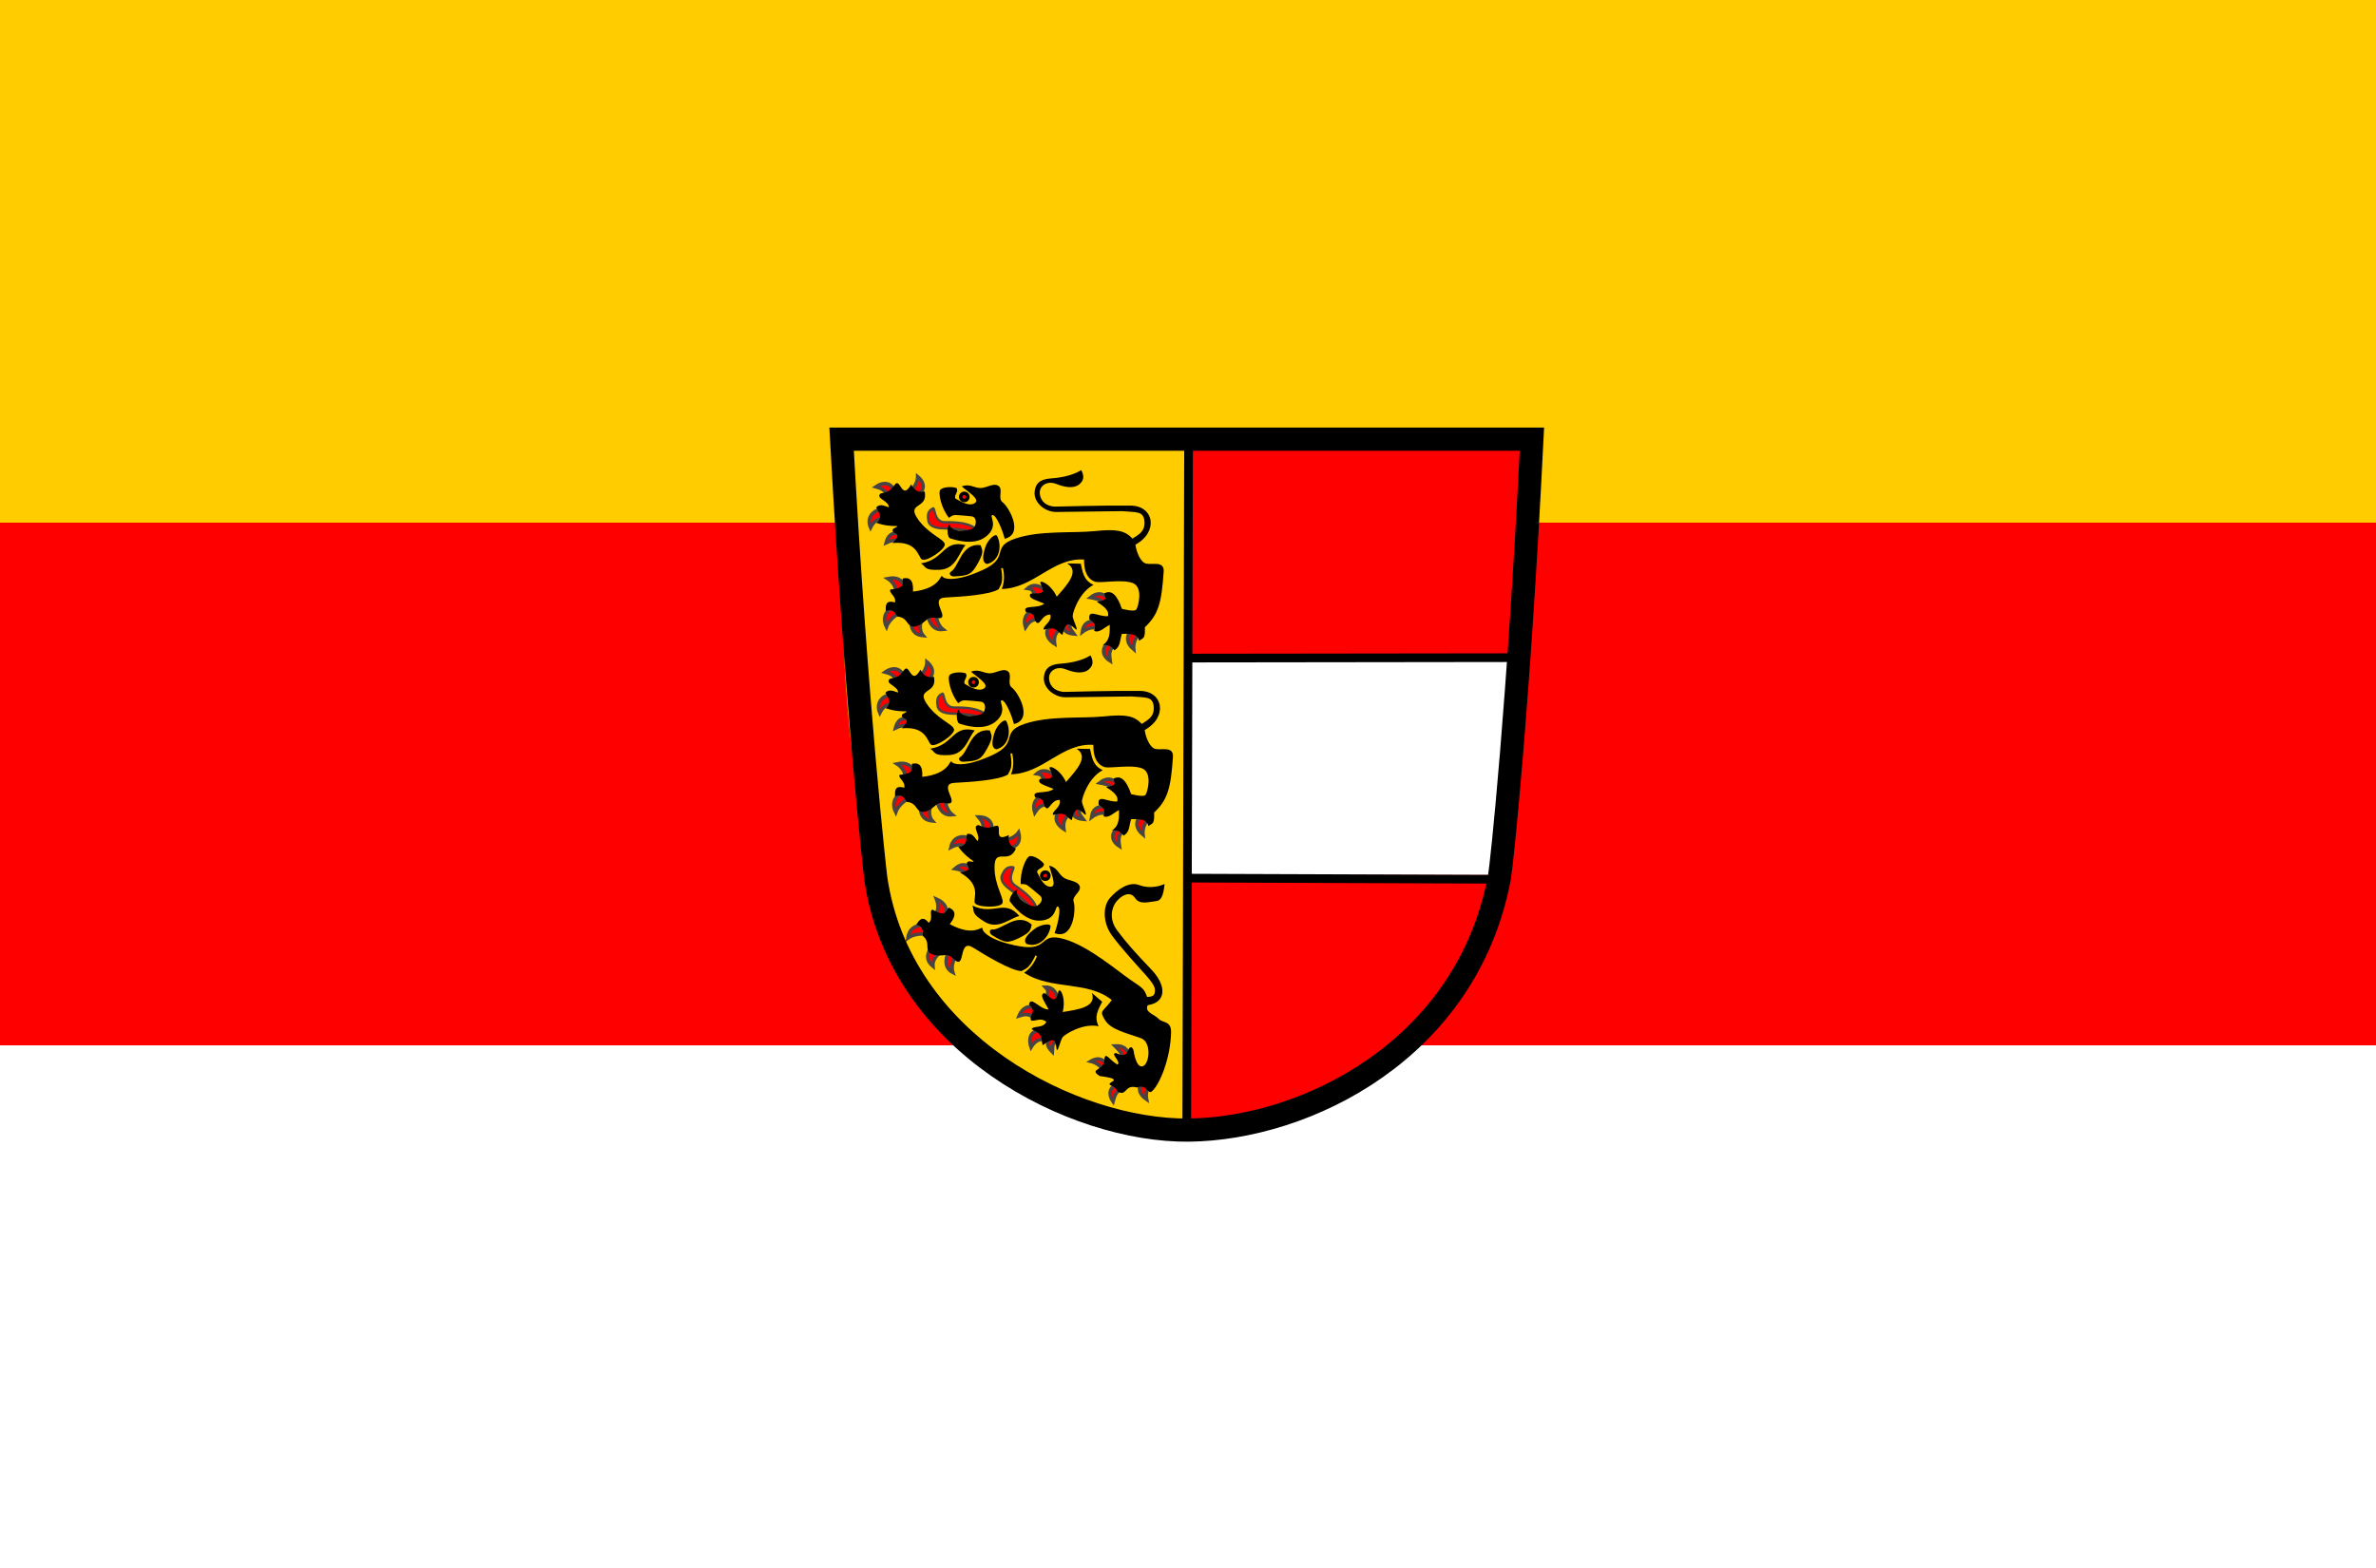 <?xml version="1.0" encoding="UTF-8" standalone="no"?>
<svg
   xmlns:dc="http://purl.org/dc/elements/1.1/"
   xmlns:cc="http://web.resource.org/cc/"
   xmlns:rdf="http://www.w3.org/1999/02/22-rdf-syntax-ns#"
   xmlns:svg="http://www.w3.org/2000/svg"
   xmlns="http://www.w3.org/2000/svg"
   xmlns:xlink="http://www.w3.org/1999/xlink"
   xmlns:sodipodi="http://inkscape.sourceforge.net/DTD/sodipodi-0.dtd"
   xmlns:inkscape="http://www.inkscape.org/namespaces/inkscape"
   version="1.1"
   width="1000"
   height="660"
   id="Flag_of_Kaernten"
   sodipodi:version="0.32"
   inkscape:version="0.43"
   sodipodi:docname="kaernten_dienstflagge.svg"
   sodipodi:docbase="D:\grafik\wappen\flaggen">
  <rect width="100%" height="100%" fill="#333333" stroke="none"/>
  <defs
     id="defs10" />
  <sodipodi:namedview
     inkscape:window-height="977"
     inkscape:window-width="1280"
     inkscape:pageshadow="2"
     inkscape:pageopacity="0.0"
     borderopacity="1.0"
     bordercolor="#666666"
     pagecolor="#ffffff"
     id="base"
     showgrid="false"
     inkscape:zoom="0.56666667"
     inkscape:cx="622.53432"
     inkscape:cy="403.81972"
     inkscape:window-x="-4"
     inkscape:window-y="-4"
     inkscape:current-layer="Flag_of_Kaernten" />
  <rect
     width="1000"
     height="220"
     fill="rgb(255,204,0)"
     id="rect3" />
  <rect
     width="1000"
     height="220"
     y="220"
     fill="rgb(255,0,0)"
     id="rect5" />
  <rect
     width="1000"
     height="220"
     y="440"
     fill="rgb(255,255,255)"
     id="rect7" />
  <g
     style="display:inline"
     id="layer1"
     inkscape:label="Layer 1"
     transform="matrix(0.452,0,0,0.452,343.957,171.039)">
    <a
       id="a3977" />
    <g
       transform="matrix(2.157,0,0,2.157,-419.507,-975.359)"
       id="g3130">
      <g
         id="g2327">
        <path
           sodipodi:nodetypes="ccccc"
           id="path6615"
           d="M 354.787,466.86 L 354.5,764.36 C 277.943,762.597 249.331,720.046 228.5,684.147 C 213.908,638.515 202.009,595.95 205.5,466.36 L 354.787,466.86 z "
           style="fill:#ffcc00;fill-opacity:1;fill-rule:evenodd;stroke:none;stroke-width:1px;stroke-linecap:butt;stroke-linejoin:miter;stroke-opacity:1" />
        <g
           id="g8584">
          <g
             id="g8451">
            <path
               sodipodi:nodetypes="cccc"
               id="path4028"
               d="M 302.047,545.055 C 300.504,547.247 300.135,549.991 305.411,550.481 C 304.205,548.743 302.88,547.998 303.995,545.482 C 302.446,544.783 304.323,544.069 302.047,545.055 z "
               style="fill:#ff0000;fill-opacity:1;fill-rule:evenodd;stroke:#484444;stroke-width:1.5;stroke-linecap:butt;stroke-linejoin:miter;stroke-miterlimit:4;stroke-dasharray:none;stroke-opacity:1;display:inline" />
            <path
               sodipodi:nodetypes="cccc"
               id="path4030"
               d="M 295.451,546.942 C 293.084,548.201 292.495,551.937 296.981,554.757 C 296.69,552.662 296.811,550.421 298.942,548.679 C 297.875,547.355 297.927,547.091 295.451,546.942 z "
               style="fill:#ff0000;fill-opacity:1;fill-rule:evenodd;stroke:#484444;stroke-width:1.5;stroke-linecap:butt;stroke-linejoin:miter;stroke-miterlimit:4;stroke-dasharray:none;stroke-opacity:1;display:inline" />
            <path
               sodipodi:nodetypes="cccc"
               id="path4032"
               d="M 288.712,540.847 C 286.099,540.25 282.833,542.564 284.38,547.633 C 285.531,545.858 286.839,544.117 289.59,544.195 C 289.65,542.496 290.487,542.58 288.712,540.847 z "
               style="fill:#ff0000;fill-opacity:1;fill-rule:evenodd;stroke:#484444;stroke-width:1.5;stroke-linecap:butt;stroke-linejoin:miter;stroke-miterlimit:4;stroke-dasharray:none;stroke-opacity:1;display:inline" />
            <path
               sodipodi:nodetypes="cccc"
               id="path4034"
               d="M 294.702,534.589 C 294.174,531.961 289.224,527.308 285.236,530.798 C 287.327,531.119 287.325,531.223 288.383,533.764 C 289.957,533.121 293.849,536.919 294.702,534.589 z "
               style="fill:#ff0000;fill-opacity:1;fill-rule:evenodd;stroke:#484444;stroke-width:1.5;stroke-linecap:butt;stroke-linejoin:miter;stroke-miterlimit:4;stroke-dasharray:none;stroke-opacity:1;display:inline" />
            <path
               sodipodi:nodetypes="ccczzcccccccccc"
               id="path3153"
               d="M 302.375,519.985 L 308.25,520.11 C 309.061,523.616 309.411,527.332 313.75,529.235 C 307.436,532.569 304.774,541.22 304.75,542.735 C 304.728,544.118 307.6,549.587 306,548.36 C 304.322,547.074 301.867,543.34 300.375,550.86 C 298.288,549.962 298.221,546.819 292.25,548.61 C 291.738,546.755 295.914,545.4 295.125,542.11 C 291.127,541.888 290.425,548.132 288.625,544.735 C 288.014,543.311 288.286,541.009 284.625,541.11 C 282.601,537.521 289.552,539.848 292.5,537.36 C 288.692,535.706 285.361,535.111 286.5,533.11 C 288.74,532.473 293.715,534.401 291.125,529.235 C 289.25,526.28 295.125,528.358 297.875,534.36 C 302.444,529.169 307.944,523.335 302.375,519.985 z "
               style="fill:#000000;fill-opacity:1;fill-rule:evenodd;stroke:none;stroke-width:1px;stroke-linecap:butt;stroke-linejoin:miter;stroke-opacity:1" />
          </g>
          <g
             id="g8463">
            <path
               sodipodi:nodetypes="cccc"
               id="path2264"
               d="M 329.398,549.515 C 328.112,551.617 327.79,554.369 331.125,557.132 C 330.9,554.938 331.613,552.021 333.382,550.823 C 332.315,549.5 331.874,549.664 329.398,549.515 z "
               style="fill:#ff0000;fill-opacity:1;fill-rule:evenodd;stroke:#484444;stroke-width:1.5;stroke-linecap:butt;stroke-linejoin:miter;stroke-miterlimit:4;stroke-dasharray:none;stroke-opacity:1" />
            <path
               sodipodi:nodetypes="cccc"
               id="path3139"
               d="M 320.326,554.317 C 317.959,555.576 316.495,559.312 320.981,562.132 C 320.69,560.037 320.186,557.546 322.317,555.804 C 321.25,554.48 322.802,554.466 320.326,554.317 z "
               style="fill:#ff0000;fill-opacity:1;fill-rule:evenodd;stroke:#484444;stroke-width:1.5;stroke-linecap:butt;stroke-linejoin:miter;stroke-miterlimit:4;stroke-dasharray:none;stroke-opacity:1;display:inline" />
            <path
               sodipodi:nodetypes="cccc"
               id="path3141"
               d="M 314.572,544.867 C 312.108,544.885 309.476,545.317 308.893,549.608 C 310.637,548.257 313.24,547.197 315.191,548.065 C 315.751,546.46 315.754,547.048 314.572,544.867 z "
               style="fill:#ff0000;fill-opacity:1;fill-rule:evenodd;stroke:#484444;stroke-width:1.5;stroke-linecap:butt;stroke-linejoin:miter;stroke-miterlimit:4;stroke-dasharray:none;stroke-opacity:1;display:inline" />
            <path
               sodipodi:nodetypes="cccc"
               id="path3143"
               d="M 319.682,534.485 C 317.651,533.088 315.559,532.247 312.374,534.743 C 314.389,535.135 316.943,535.444 318.045,537.273 C 319.423,536.278 319.401,536.949 319.682,534.485 z "
               style="fill:#ff0000;fill-opacity:1;fill-rule:evenodd;stroke:#484444;stroke-width:1.5;stroke-linecap:butt;stroke-linejoin:miter;stroke-miterlimit:4;stroke-dasharray:none;stroke-opacity:1;display:inline" />
            <path
               sodipodi:nodetypes="cccc"
               id="path3145"
               d="M 242.32,543.044 C 242.969,545.422 244.503,549.042 248.8,548.506 C 247.048,547.167 245.663,544.148 246.003,542.04 C 244.308,541.91 244.126,541.343 242.32,543.044 z "
               style="fill:#ff0000;fill-opacity:1;fill-rule:evenodd;stroke:#484444;stroke-width:1.5;stroke-linecap:butt;stroke-linejoin:miter;stroke-miterlimit:4;stroke-dasharray:none;stroke-opacity:1;display:inline" />
            <path
               sodipodi:nodetypes="cccc"
               id="path3147"
               d="M 234.993,545.487 C 235.133,547.947 235.88,550.807 240.195,551.178 C 238.76,549.503 238.658,546.762 239.429,544.771 C 237.798,544.291 237.113,544.199 234.993,545.487 z "
               style="fill:#ff0000;fill-opacity:1;fill-rule:evenodd;stroke:#484444;stroke-width:1.5;stroke-linecap:butt;stroke-linejoin:miter;stroke-miterlimit:4;stroke-dasharray:none;stroke-opacity:1;display:inline" />
            <path
               sodipodi:nodetypes="cccc"
               id="path3149"
               d="M 226.2,539.481 C 224.163,540.867 222.47,543.48 224.372,547.37 C 225.07,545.278 227.867,542.155 229.972,541.791 C 229.544,540.146 228.396,540.636 226.2,539.481 z "
               style="fill:#ff0000;fill-opacity:1;fill-rule:evenodd;stroke:#484444;stroke-width:1.5;stroke-linecap:butt;stroke-linejoin:miter;stroke-miterlimit:4;stroke-dasharray:none;stroke-opacity:1;display:inline" />
            <path
               sodipodi:nodetypes="cccc"
               id="path3151"
               d="M 232.093,529.725 C 231.247,527.41 229.128,525.63 224.891,526.523 C 226.749,527.711 228.468,529.812 228.306,531.942 C 230.006,531.93 230.436,531.571 232.093,529.725 z "
               style="fill:#ff0000;fill-opacity:1;fill-rule:evenodd;stroke:#484444;stroke-width:1.5;stroke-linecap:butt;stroke-linejoin:miter;stroke-miterlimit:4;stroke-dasharray:none;stroke-opacity:1;display:inline" />
            <path
               sodipodi:nodetypes="czczcczzczzzczcsccccccccccccczzzccccczcczcccccczzz"
               id="path1389"
               d="M 279.921,509.293 C 290.615,505.626 304.808,507.021 314.294,506.037 C 323.779,505.052 327.328,505.801 330.588,509.293 C 332.863,507.655 336.074,506.521 335.73,501.853 C 335.386,497.185 332.059,498.02 326.161,497.426 L 297.815,497.779 C 293.019,497.941 287.859,493.812 288.323,489.109 C 288.788,484.407 291.967,483.533 295.823,483.253 C 299.679,482.972 304.723,482.039 308.445,479.709 C 309.602,481.895 309.867,483.878 307.737,485.735 C 305.235,487.917 301.139,487.057 297.815,485.735 C 293.594,484.057 290.616,486.541 290.551,489.271 C 290.486,491.99 292.219,495.17 297.061,495.473 C 297.061,495.473 319.573,494.872 329.889,495.037 C 339.852,495.201 341.916,506.384 331.833,511.903 C 332.296,515.283 334.115,519.527 336.444,520.068 C 339.136,520.694 344.125,518.845 344.054,523.29 C 343.143,537.047 341.782,542.052 335.907,547.549 C 336.128,552.775 335.207,552.022 333.424,553.419 C 333.028,550.182 328.777,550.292 325.984,550.406 C 325.012,553.454 325.506,555.734 322.794,557.519 C 322.794,557.519 320.494,554.233 317.476,555.464 C 321.091,553.196 320.73,549.668 320.75,546.502 C 318.51,547.566 316.27,550.166 314.03,549.135 C 315.131,546.301 313.667,545.176 311.988,544.196 C 311.288,539.361 315.664,543.052 319.958,542.782 C 320.713,540.714 318.647,538.646 315.17,536.579 C 321.181,535.715 318.008,534.144 318.544,532.859 C 321.498,531.309 323.973,533.599 325.984,539.592 C 325.984,539.592 331.39,541.029 332.187,539.945 C 333.071,538.744 335.361,530.149 330.596,528.432 C 325.831,526.714 316.851,528.624 314.47,527.901 C 312.252,527.228 309.566,524.917 309.69,518.332 C 296.144,517.381 288.099,530.694 274.141,531.037 C 275.153,528.552 275.461,525.537 274.641,522.052 L 273.886,522.052 C 274.99,528.694 273.615,529.141 272.841,531.091 C 269.228,533.561 256.328,534.401 249.807,534.714 C 242.58,535.059 251.791,543.466 247.134,543.658 C 245.075,543.404 242.972,543.083 241.829,544.204 C 239.959,545.983 236.936,547.967 234.97,547.04 C 233.004,546.113 233.088,543.351 229.245,542.958 C 228.017,541.573 227.545,539.281 224.112,540.542 C 223.918,537.959 224.093,535.703 228.073,536.83 C 228.587,533.925 225.268,532.837 226.057,531.252 C 232.986,530.701 231.075,528.382 231.383,526.506 C 234.355,525.824 236.133,527.187 235.811,532.152 C 248.271,530.774 247.523,524.144 248.562,525.696 C 249.249,526.722 254.228,528.211 266.048,522.767 C 277.935,517.293 269.114,512.999 279.921,509.293 z "
               style="fill:#000000;fill-opacity:1;fill-rule:evenodd;stroke:none;stroke-width:1px;stroke-linecap:butt;stroke-linejoin:miter;stroke-opacity:1" />
          </g>
          <g
             id="g8439">
            <path
               sodipodi:nodetypes="cccc"
               id="path4045"
               d="M 231.335,508.35 C 229.398,506.497 225.502,505.898 224.229,511.043 C 226.128,510.11 227.946,509.795 229.914,510.036 C 230.837,508.608 231.969,510.748 231.335,508.35 z "
               style="fill:#ff0000;fill-opacity:1;fill-rule:evenodd;stroke:#484444;stroke-width:1.5;stroke-linecap:butt;stroke-linejoin:miter;stroke-miterlimit:4;stroke-dasharray:none;stroke-opacity:1;display:inline" />
            <path
               sodipodi:nodetypes="cccc"
               id="path4047"
               d="M 222.27,496.887 C 219.608,496.576 215.407,499.666 217.492,504.538 C 218.445,502.65 219.819,500.875 222.562,500.656 C 222.438,498.96 224.222,498.419 222.27,496.887 z "
               style="fill:#ff0000;fill-opacity:1;fill-rule:evenodd;stroke:#484444;stroke-width:1.5;stroke-linecap:butt;stroke-linejoin:miter;stroke-miterlimit:4;stroke-dasharray:none;stroke-opacity:1;display:inline" />
            <path
               sodipodi:nodetypes="cccc"
               id="path4049"
               d="M 227.588,488.958 C 227.353,486.288 224.148,483.891 219.8,486.92 C 221.842,487.471 223.9,488.181 224.671,490.823 C 226.307,490.357 226.484,491.18 227.588,488.958 z "
               style="fill:#ff0000;fill-opacity:1;fill-rule:evenodd;stroke:#484444;stroke-width:1.5;stroke-linecap:butt;stroke-linejoin:miter;stroke-miterlimit:4;stroke-dasharray:none;stroke-opacity:1;display:inline" />
            <path
               sodipodi:nodetypes="cccc"
               id="path4051"
               d="M 237.507,490.527 C 240.022,489.6 241.912,485.936 237.849,482.534 C 237.853,484.649 236.336,487.846 233.989,489.283 C 234.867,490.739 235.074,490.044 237.507,490.527 z "
               style="fill:#ff0000;fill-opacity:1;fill-rule:evenodd;stroke:#484444;stroke-width:1.5;stroke-linecap:butt;stroke-linejoin:miter;stroke-miterlimit:4;stroke-dasharray:none;stroke-opacity:1;display:inline" />
            <path
               sodipodi:nodetypes="czcccccczcczz"
               id="path4053"
               d="M 249.533,511.538 C 250.197,513.767 241.305,519.677 239.57,518.221 C 237.938,516.85 237.547,510.206 227.037,511.193 C 232.439,505.621 225.493,507.86 227.299,505.047 C 231.844,502.697 227.224,505.07 220.011,502.471 C 222.979,500.364 221.147,497.94 219.915,495.834 C 221.426,494.207 223.116,494.967 225.382,495.759 C 225.491,492.9 219.422,491.979 221.813,489.824 C 224.419,489.186 225.627,489.266 227.989,485.997 C 230.351,482.727 231.014,493.216 235.011,485.88 C 236.387,488.305 238.004,489.626 240.873,488.93 C 242.406,496.543 233.232,493.668 237.583,500.344 C 241.987,507.099 248.853,509.255 249.533,511.538 z "
               style="fill:#000000;fill-opacity:1;fill-rule:evenodd;stroke:none;stroke-width:1px;stroke-linecap:butt;stroke-linejoin:miter;stroke-opacity:1" />
          </g>
          <path
             style="fill:#000000;fill-opacity:1;fill-rule:evenodd;stroke:none;stroke-width:1px;stroke-linecap:butt;stroke-linejoin:miter;stroke-opacity:1"
             d="M 258.5,512.11 C 248.855,509.578 249.38,518.426 239.25,519.985 C 241.597,521.364 240.26,523.12 247.5,522.735 C 254.564,522.36 255.747,514.948 258.5,512.11 z "
             id="path4060"
             sodipodi:nodetypes="cczc" />
          <path
             style="fill:#000000;fill-opacity:1;fill-rule:evenodd;stroke:none;stroke-width:1px;stroke-linecap:butt;stroke-linejoin:miter;stroke-opacity:1"
             d="M 265,512.11 C 265.574,514.08 266.74,514.613 264,519.61 C 261.3,524.535 260.257,525.305 253.625,525.61 C 252.194,525.74 251.144,524.534 252,523.735 C 255.842,521.578 256.484,511.061 265,512.11 z "
             id="path4937"
             sodipodi:nodetypes="czccc" />
          <path
             style="fill:#000000;fill-opacity:1;fill-rule:evenodd;stroke:none;stroke-width:1px;stroke-linecap:butt;stroke-linejoin:miter;stroke-opacity:1"
             d="M 272.125,508.11 C 274.302,512.396 273.226,518.839 267.875,520.235 C 265.358,519.805 265.931,516.183 267.22,512.485 C 268.199,509.828 271.268,506.821 272.125,508.11 z "
             id="path5812"
             sodipodi:nodetypes="cccc" />
          <g
             id="g8458">
            <path
               sodipodi:nodetypes="czzczzcc"
               id="path7562"
               d="M 263.928,505.826 C 260.444,502.431 254.917,502.175 249.648,502.217 C 244.644,502.259 245.421,495.613 244.439,496.228 C 243.42,496.866 241.768,497.688 242.423,501.29 C 242.546,503.637 245.095,504.593 247.655,504.783 C 250.216,504.972 253.8,504.94 257.671,505.554 C 261.542,506.168 262.513,507.77 262.513,507.77 L 263.928,505.826 z "
               style="fill:#ff0000;fill-opacity:1;fill-rule:evenodd;stroke:#484444;stroke-width:1px;stroke-linecap:butt;stroke-linejoin:miter;stroke-opacity:1" />
            <path
               sodipodi:nodetypes="czczzzczczczcczczz"
               id="path6687"
               d="M 272.766,486.557 C 274.85,488.076 272.236,491.964 274.534,493.628 C 277.033,495.437 283.942,507.255 275.418,509.361 C 274.43,505.479 271.672,498.858 270.115,499.108 C 268.52,499.364 273.052,503.728 267.463,508.301 C 261.981,512.786 253.211,509.549 251.907,509.185 C 250.603,508.82 250.271,504.565 251.553,502.997 C 251.951,507.215 261.169,506.104 262.337,504.235 C 263.187,502.874 263.479,499.756 260.746,499.639 C 260.746,499.639 256.145,499.164 254.205,499.108 C 252.618,499.063 251.376,500.346 251.376,500.346 C 248.025,496.247 246.491,489.352 247.664,488.148 C 248.748,487.036 252.437,486.7 254.558,487.441 C 255.811,489.065 253.152,490.698 254.205,492.037 C 257.145,493.752 260.541,495.528 262.69,493.805 C 264.75,492.153 259.291,488.939 256.857,486.734 C 260.247,485.501 261.883,487.246 264.635,487.441 C 267.369,487.634 270.596,484.975 272.766,486.557 z "
               style="fill:#000000;fill-opacity:1;fill-rule:evenodd;stroke:none;stroke-width:1px;stroke-linecap:butt;stroke-linejoin:miter;stroke-opacity:1" />
            <path
               transform="translate(0.707,-0.177)"
               d="M 258.801 491.463 A 1.547 1.547 0 1 1  255.707,491.463 A 1.547 1.547 0 1 1  258.801 491.463 z"
               sodipodi:ry="1.5467961"
               sodipodi:rx="1.5467961"
               sodipodi:cy="491.46268"
               sodipodi:cx="257.25427"
               id="path7564"
               style="opacity:1;fill:#ff0000;fill-opacity:1;stroke:#000000;stroke-width:1.5;stroke-linejoin:round;stroke-miterlimit:4;stroke-dasharray:none;stroke-dashoffset:0;stroke-opacity:1"
               sodipodi:type="arc" />
          </g>
        </g>
        <use
           height="780.36"
           width="690.09"
           transform="translate(4,80)"
           id="use8615"
           xlink:href="#g8584"
           y="0"
           x="0" />
        <g
           id="g8745">
          <g
             id="g8619"
             transform="matrix(0.773,0.635,-0.635,0.773,409.489,111.461)">
            <path
               sodipodi:nodetypes="cccc"
               id="path8621"
               d="M 302.047,545.055 C 300.504,547.247 300.135,549.991 305.411,550.481 C 304.205,548.743 302.88,547.998 303.995,545.482 C 302.446,544.783 304.323,544.069 302.047,545.055 z "
               style="fill:#ff0000;fill-opacity:1;fill-rule:evenodd;stroke:#484444;stroke-width:1.5;stroke-linecap:butt;stroke-linejoin:miter;stroke-miterlimit:4;stroke-dasharray:none;stroke-opacity:1;display:inline" />
            <path
               sodipodi:nodetypes="cccc"
               id="path8623"
               d="M 295.451,546.942 C 293.084,548.201 292.495,551.937 296.981,554.757 C 296.69,552.662 296.811,550.421 298.942,548.679 C 297.875,547.355 297.927,547.091 295.451,546.942 z "
               style="fill:#ff0000;fill-opacity:1;fill-rule:evenodd;stroke:#484444;stroke-width:1.5;stroke-linecap:butt;stroke-linejoin:miter;stroke-miterlimit:4;stroke-dasharray:none;stroke-opacity:1;display:inline" />
            <path
               sodipodi:nodetypes="cccc"
               id="path8625"
               d="M 288.712,540.847 C 286.099,540.25 282.833,542.564 284.38,547.633 C 285.531,545.858 286.839,544.117 289.59,544.195 C 289.65,542.496 290.487,542.58 288.712,540.847 z "
               style="fill:#ff0000;fill-opacity:1;fill-rule:evenodd;stroke:#484444;stroke-width:1.5;stroke-linecap:butt;stroke-linejoin:miter;stroke-miterlimit:4;stroke-dasharray:none;stroke-opacity:1;display:inline" />
            <path
               sodipodi:nodetypes="cccc"
               id="path8627"
               d="M 294.702,534.589 C 294.174,531.961 289.224,527.308 285.236,530.798 C 287.327,531.119 287.325,531.223 288.383,533.764 C 289.957,533.121 293.849,536.919 294.702,534.589 z "
               style="fill:#ff0000;fill-opacity:1;fill-rule:evenodd;stroke:#484444;stroke-width:1.5;stroke-linecap:butt;stroke-linejoin:miter;stroke-miterlimit:4;stroke-dasharray:none;stroke-opacity:1;display:inline" />
            <path
               sodipodi:nodetypes="ccczzcccccccccc"
               id="path8629"
               d="M 302.375,519.985 L 308.25,520.11 C 309.061,523.616 309.411,527.332 313.75,529.235 C 307.436,532.569 304.774,541.22 304.75,542.735 C 304.728,544.118 307.6,549.587 306,548.36 C 304.322,547.074 301.867,543.34 300.375,550.86 C 298.288,549.962 298.221,546.819 292.25,548.61 C 291.738,546.755 295.914,545.4 295.125,542.11 C 291.127,541.888 290.425,548.132 288.625,544.735 C 288.014,543.311 288.286,541.009 284.625,541.11 C 282.601,537.521 289.552,539.848 292.5,537.36 C 288.692,535.706 285.361,535.111 286.5,533.11 C 288.74,532.473 293.715,534.401 291.125,529.235 C 289.25,526.28 295.125,528.358 297.875,534.36 C 302.444,529.169 307.944,523.335 302.375,519.985 z "
               style="fill:#000000;fill-opacity:1;fill-rule:evenodd;stroke:none;stroke-width:1px;stroke-linecap:butt;stroke-linejoin:miter;stroke-opacity:1" />
          </g>
          <g
             id="g8734">
            <path
               sodipodi:nodetypes="cccc"
               id="path8633"
               d="M 334.226,744.01 C 333.148,746.226 333.093,748.997 336.679,751.425 C 336.243,749.263 336.672,746.291 338.317,744.928 C 337.127,743.714 336.705,743.92 334.226,744.01 z "
               style="fill:#ff0000;fill-opacity:1;fill-rule:evenodd;stroke:#484444;stroke-width:1.5;stroke-linecap:butt;stroke-linejoin:miter;stroke-miterlimit:4;stroke-dasharray:none;stroke-opacity:1" />
            <path
               sodipodi:nodetypes="cccc"
               id="path8635"
               d="M 324.707,744.892 C 322.035,745.107 319.207,747.954 322.204,752.324 C 322.769,750.286 323.296,747.799 325.943,747.048 C 325.49,745.409 326.92,746.013 324.707,744.892 z "
               style="fill:#ff0000;fill-opacity:1;fill-rule:evenodd;stroke:#484444;stroke-width:1.5;stroke-linecap:butt;stroke-linejoin:miter;stroke-miterlimit:4;stroke-dasharray:none;stroke-opacity:1;display:inline" />
            <path
               sodipodi:nodetypes="cccc"
               id="path8637"
               d="M 319.783,736.464 C 318.239,734.543 316.267,732.748 312.541,734.954 C 314.682,735.483 317.13,736.865 317.659,738.934 C 319.266,738.377 318.806,738.744 319.783,736.464 z "
               style="fill:#ff0000;fill-opacity:1;fill-rule:evenodd;stroke:#484444;stroke-width:1.5;stroke-linecap:butt;stroke-linejoin:miter;stroke-miterlimit:4;stroke-dasharray:none;stroke-opacity:1;display:inline" />
            <path
               sodipodi:nodetypes="cccc"
               id="path8639"
               d="M 329.125,732.227 C 328.254,729.921 327.016,728.037 322.975,728.269 C 324.407,729.741 326.328,731.452 326.189,733.583 C 327.889,733.553 327.488,734.091 329.125,732.227 z "
               style="fill:#ff0000;fill-opacity:1;fill-rule:evenodd;stroke:#484444;stroke-width:1.5;stroke-linecap:butt;stroke-linejoin:miter;stroke-miterlimit:4;stroke-dasharray:none;stroke-opacity:1;display:inline" />
            <path
               sodipodi:nodetypes="cccc"
               id="path8641"
               d="M 250.81,688.396 C 249.986,690.719 249.18,694.567 253.014,696.58 C 252.34,694.48 252.925,691.21 254.407,689.673 C 253.089,688.599 253.263,688.029 250.81,688.396 z "
               style="fill:#ff0000;fill-opacity:1;fill-rule:evenodd;stroke:#484444;stroke-width:1.5;stroke-linecap:butt;stroke-linejoin:miter;stroke-miterlimit:4;stroke-dasharray:none;stroke-opacity:1;display:inline" />
            <path
               sodipodi:nodetypes="cccc"
               id="path8643"
               d="M 243.398,686.221 C 242.109,688.322 241.091,691.097 244.423,693.863 C 244.2,691.669 245.68,689.36 247.45,688.165 C 246.384,686.84 245.874,686.373 243.398,686.221 z "
               style="fill:#ff0000;fill-opacity:1;fill-rule:evenodd;stroke:#484444;stroke-width:1.5;stroke-linecap:butt;stroke-linejoin:miter;stroke-miterlimit:4;stroke-dasharray:none;stroke-opacity:1;display:inline" />
            <path
               sodipodi:nodetypes="cccc"
               id="path8645"
               d="M 239.605,676.272 C 237.14,676.248 234.259,677.428 233.602,681.708 C 235.369,680.388 239.448,679.419 241.384,680.321 C 241.971,678.726 240.749,678.473 239.605,676.272 z "
               style="fill:#ff0000;fill-opacity:1;fill-rule:evenodd;stroke:#484444;stroke-width:1.5;stroke-linecap:butt;stroke-linejoin:miter;stroke-miterlimit:4;stroke-dasharray:none;stroke-opacity:1;display:inline" />
            <path
               sodipodi:nodetypes="cccc"
               id="path8647"
               d="M 250.011,671.623 C 250.637,669.239 249.912,666.568 245.923,664.884 C 246.771,666.92 246.984,669.626 245.635,671.282 C 247.039,672.242 247.597,672.194 250.011,671.623 z "
               style="fill:#ff0000;fill-opacity:1;fill-rule:evenodd;stroke:#484444;stroke-width:1.5;stroke-linecap:butt;stroke-linejoin:miter;stroke-miterlimit:4;stroke-dasharray:none;stroke-opacity:1;display:inline" />
            <path
               sodipodi:nodetypes="czczzzzzczzzzzcsccccccccccczzzccccczcczcccccczzz"
               id="path8649"
               d="M 300.947,682.134 C 311.821,685.225 324.246,696.1 329.972,699.957 C 335.495,703.677 335.508,703.665 336.899,707.156 C 339.702,707.109 340.406,706.238 340.241,703.803 C 340.147,702.425 338.583,700.241 336.146,697.535 C 333.824,694.957 325.617,686.019 321.681,680.591 C 317.745,675.162 317.713,668.116 320.778,664.519 C 323.842,660.923 329.013,657.152 333.461,658.862 C 337.818,660.538 342.346,659.409 344.434,658.381 C 344.137,660.837 343.754,665.445 340.945,665.755 C 337.645,666.119 333.711,667.495 331.735,664.512 C 329.227,660.726 325.01,664.072 323.399,666.277 C 321.794,668.473 320.164,673.319 323.968,678.444 C 327.773,683.568 331.839,688.143 338.626,695.226 C 345.606,702.509 345.051,709.578 337.14,710.717 C 335.591,713.756 340.143,714.744 341.747,716.517 C 343.601,718.567 347.516,717.244 347.219,722.798 C 346.929,733.576 342.408,745.005 338.884,747.972 C 337.127,749.347 336.817,744.528 332.435,746.249 C 327.769,744.955 328.017,748.94 325.569,748.545 C 323.121,748.15 324.576,746.53 321.189,745.318 C 318.332,743.93 328.599,742.898 316.403,741.302 C 311.263,737.952 318.863,739.335 318.502,733.514 C 319.095,731.088 320.407,734.142 324.087,736.37 C 325.886,735.103 320.597,731.519 323.517,731.372 C 328.594,734.093 328.298,729.755 329.472,729.005 C 330.307,728.535 330.856,729.529 331.033,730.295 C 331.033,730.295 332,737.742 334.864,737.13 C 337.897,736.481 338.975,726.707 334.294,724.999 C 327.825,722.637 321.305,721.38 318.702,717.13 C 316.019,712.75 317.791,713.825 321.65,708.488 C 311.069,699.977 295.452,704.375 283.793,696.692 C 286.043,695.229 288.015,692.929 289.33,689.599 L 288.711,689.169 C 285.827,695.253 284.443,694.835 282.695,695.995 C 278.318,695.962 267.245,689.292 261.711,685.827 C 255.579,681.988 258.346,694.147 254.413,691.647 C 252.867,690.264 251.322,688.8 249.744,689.068 C 247.194,689.463 243.579,689.367 242.493,687.484 C 241.408,685.6 243.052,683.381 240.121,680.865 C 239.903,679.027 240.823,676.875 237.284,675.952 C 238.599,673.72 240.03,671.967 242.656,675.164 C 244.735,673.071 242.63,670.284 244.182,669.433 C 250.187,672.934 249.941,669.939 251.264,668.575 C 254.094,669.71 254.777,671.844 251.679,675.737 C 262.698,681.715 265.866,675.844 265.834,677.711 C 265.813,678.946 269.052,683.009 281.866,685.283 C 294.751,687.57 289.957,679.011 300.947,682.134 z "
               style="fill:#000000;fill-opacity:1;fill-rule:evenodd;stroke:none;stroke-width:1px;stroke-linecap:butt;stroke-linejoin:miter;stroke-opacity:1" />
          </g>
          <g
             id="g8651"
             transform="matrix(0.821,0.571,-0.571,0.821,361.67,104.165)">
            <path
               sodipodi:nodetypes="cccc"
               id="path8653"
               d="M 231.335,508.35 C 229.398,506.497 225.502,505.898 224.229,511.043 C 226.128,510.11 227.946,509.795 229.914,510.036 C 230.837,508.608 231.969,510.748 231.335,508.35 z "
               style="fill:#ff0000;fill-opacity:1;fill-rule:evenodd;stroke:#484444;stroke-width:1.5;stroke-linecap:butt;stroke-linejoin:miter;stroke-miterlimit:4;stroke-dasharray:none;stroke-opacity:1;display:inline" />
            <path
               sodipodi:nodetypes="cccc"
               id="path8655"
               d="M 222.27,496.887 C 219.608,496.576 215.407,499.666 217.492,504.538 C 218.445,502.65 219.819,500.875 222.562,500.656 C 222.438,498.96 224.222,498.419 222.27,496.887 z "
               style="fill:#ff0000;fill-opacity:1;fill-rule:evenodd;stroke:#484444;stroke-width:1.5;stroke-linecap:butt;stroke-linejoin:miter;stroke-miterlimit:4;stroke-dasharray:none;stroke-opacity:1;display:inline" />
            <path
               sodipodi:nodetypes="cccc"
               id="path8657"
               d="M 227.588,488.958 C 227.353,486.288 224.148,483.891 219.8,486.92 C 221.842,487.471 223.9,488.181 224.671,490.823 C 226.307,490.357 226.484,491.18 227.588,488.958 z "
               style="fill:#ff0000;fill-opacity:1;fill-rule:evenodd;stroke:#484444;stroke-width:1.5;stroke-linecap:butt;stroke-linejoin:miter;stroke-miterlimit:4;stroke-dasharray:none;stroke-opacity:1;display:inline" />
            <path
               sodipodi:nodetypes="cccc"
               id="path8659"
               d="M 237.507,490.527 C 240.022,489.6 241.912,485.936 237.849,482.534 C 237.853,484.649 236.336,487.846 233.989,489.283 C 234.867,490.739 235.074,490.044 237.507,490.527 z "
               style="fill:#ff0000;fill-opacity:1;fill-rule:evenodd;stroke:#484444;stroke-width:1.5;stroke-linecap:butt;stroke-linejoin:miter;stroke-miterlimit:4;stroke-dasharray:none;stroke-opacity:1;display:inline" />
            <path
               sodipodi:nodetypes="czcccccczcczz"
               id="path8661"
               d="M 249.533,511.538 C 250.197,513.767 241.305,519.677 239.57,518.221 C 237.938,516.85 237.547,510.206 227.037,511.193 C 232.439,505.621 225.493,507.86 227.299,505.047 C 231.844,502.697 227.224,505.07 220.011,502.471 C 222.979,500.364 221.147,497.94 219.915,495.834 C 221.426,494.207 223.116,494.967 225.382,495.759 C 225.491,492.9 219.422,491.979 221.813,489.824 C 224.419,489.186 225.627,489.266 227.989,485.997 C 230.351,482.727 231.014,493.216 235.011,485.88 C 236.387,488.305 238.004,489.626 240.873,488.93 C 242.406,496.543 233.232,493.668 237.583,500.344 C 241.987,507.099 248.853,509.255 249.533,511.538 z "
               style="fill:#000000;fill-opacity:1;fill-rule:evenodd;stroke:none;stroke-width:1px;stroke-linecap:butt;stroke-linejoin:miter;stroke-opacity:1" />
          </g>
          <path
             style="fill:#000000;fill-opacity:1;fill-rule:evenodd;stroke:none;stroke-width:1px;stroke-linecap:butt;stroke-linejoin:miter;stroke-opacity:1"
             d="M 281.748,672.225 C 275.272,664.642 270.655,672.207 261.446,667.708 C 262.586,670.179 260.487,670.858 266.652,674.673 C 272.667,678.396 277.867,672.984 281.748,672.225 z "
             id="path8663"
             sodipodi:nodetypes="cczc" />
          <path
             style="fill:#000000;fill-opacity:1;fill-rule:evenodd;stroke:none;stroke-width:1px;stroke-linecap:butt;stroke-linejoin:miter;stroke-opacity:1"
             d="M 287.086,675.933 C 286.434,677.879 287.087,678.982 281.985,681.522 C 276.957,684.026 275.661,684.064 270.041,680.529 C 268.792,679.819 268.618,678.23 269.777,678.062 C 274.162,678.484 280.691,670.213 287.086,675.933 z "
             id="path8665"
             sodipodi:nodetypes="czccc" />
          <path
             style="fill:#000000;fill-opacity:1;fill-rule:evenodd;stroke:none;stroke-width:1px;stroke-linecap:butt;stroke-linejoin:miter;stroke-opacity:1"
             d="M 295.22,676.714 C 294.562,681.476 290.002,686.154 284.811,684.246 C 282.989,682.457 285.526,679.81 288.695,677.508 C 291.015,675.885 295.251,675.167 295.22,676.714 z "
             id="path8667"
             sodipodi:nodetypes="cccc" />
          <g
             id="g8669"
             transform="matrix(0.821,0.571,-0.571,0.821,361.67,104.165)">
            <path
               sodipodi:nodetypes="czzczzcc"
               id="path8671"
               d="M 263.928,505.826 C 260.444,502.431 254.917,502.175 249.648,502.217 C 244.644,502.259 245.421,495.613 244.439,496.228 C 243.42,496.866 241.768,497.688 242.423,501.29 C 242.546,503.637 245.095,504.593 247.655,504.783 C 250.216,504.972 253.8,504.94 257.671,505.554 C 261.542,506.168 262.513,507.77 262.513,507.77 L 263.928,505.826 z "
               style="fill:#ff0000;fill-opacity:1;fill-rule:evenodd;stroke:#484444;stroke-width:1px;stroke-linecap:butt;stroke-linejoin:miter;stroke-opacity:1" />
            <path
               sodipodi:nodetypes="czczzzczczczcczczz"
               id="path8673"
               d="M 272.766,486.557 C 274.85,488.076 272.236,491.964 274.534,493.628 C 277.033,495.437 283.942,507.255 275.418,509.361 C 274.43,505.479 271.672,498.858 270.115,499.108 C 268.52,499.364 273.052,503.728 267.463,508.301 C 261.981,512.786 253.211,509.549 251.907,509.185 C 250.603,508.82 250.271,504.565 251.553,502.997 C 251.951,507.215 261.169,506.104 262.337,504.235 C 263.187,502.874 263.479,499.756 260.746,499.639 C 260.746,499.639 256.145,499.164 254.205,499.108 C 252.618,499.063 251.376,500.346 251.376,500.346 C 248.025,496.247 246.491,489.352 247.664,488.148 C 248.748,487.036 252.437,486.7 254.558,487.441 C 255.811,489.065 253.152,490.698 254.205,492.037 C 257.145,493.752 260.541,495.528 262.69,493.805 C 264.75,492.153 259.291,488.939 256.857,486.734 C 260.247,485.501 261.883,487.246 264.635,487.441 C 267.369,487.634 270.596,484.975 272.766,486.557 z "
               style="fill:#000000;fill-opacity:1;fill-rule:evenodd;stroke:none;stroke-width:1px;stroke-linecap:butt;stroke-linejoin:miter;stroke-opacity:1" />
            <path
               transform="translate(0.707,-0.177)"
               d="M 258.801 491.463 A 1.547 1.547 0 1 1  255.707,491.463 A 1.547 1.547 0 1 1  258.801 491.463 z"
               sodipodi:ry="1.5467961"
               sodipodi:rx="1.5467961"
               sodipodi:cy="491.46268"
               sodipodi:cx="257.25427"
               id="path8675"
               style="opacity:1;fill:#ff0000;fill-opacity:1;stroke:#000000;stroke-width:1.5;stroke-linejoin:round;stroke-miterlimit:4;stroke-dasharray:none;stroke-dashoffset:0;stroke-opacity:1"
               sodipodi:type="arc" />
          </g>
        </g>
      </g>
      <g
         id="g3121">
        <rect
           y="468.549"
           x="354.787"
           height="92.126"
           width="146.319"
           id="rect3987"
           style="fill:#ff0000;fill-opacity:1;stroke:none;stroke-width:3.75;stroke-linejoin:round;stroke-miterlimit:4;stroke-dasharray:none;stroke-dashoffset:0;stroke-opacity:1" />
        <path
           sodipodi:nodetypes="ccccc"
           id="rect6608"
           d="M 354.787,656.344 L 487.106,656.344 C 479.982,680.778 469.384,704.941 453.106,724.143 C 424.815,754.905 391.052,763.778 354.787,762.643 L 354.787,656.344 z "
           style="fill:#ff0000;fill-opacity:1;stroke:none;stroke-width:3.75;stroke-linejoin:round;stroke-miterlimit:4;stroke-dashoffset:0;stroke-opacity:1" />
        <path
           sodipodi:nodetypes="ccccc"
           id="rect2245"
           d="M 354.968,560.45 L 496.389,560.45 L 490.025,654.495 L 354.968,654.495 L 354.968,560.45 z "
           style="fill:#ffffff;fill-opacity:1;stroke:none;stroke-width:1.5;stroke-linejoin:round;stroke-miterlimit:4;stroke-dashoffset:0;stroke-opacity:1" />
        <g
           transform="translate(4,0)"
           id="g3982">
          <path
             style="fill:none;fill-opacity:0.75;fill-rule:evenodd;stroke:#000000;stroke-width:3.75;stroke-linecap:butt;stroke-linejoin:miter;stroke-miterlimit:4;stroke-dasharray:none;stroke-opacity:1"
             d="M 350.787,466.86 L 350,763.86"
             id="path3088" />
          <path
             style="fill:none;fill-opacity:0.75;fill-rule:evenodd;stroke:#000000;stroke-width:3.75;stroke-linecap:butt;stroke-linejoin:miter;stroke-miterlimit:4;stroke-dasharray:none;stroke-opacity:1"
             d="M 496.063,560.675 L 350.5,560.86"
             id="path3090" />
          <path
             style="fill:none;fill-opacity:0.75;fill-rule:evenodd;stroke:#000000;stroke-width:3.75;stroke-linecap:butt;stroke-linejoin:miter;stroke-miterlimit:4;stroke-dasharray:none;stroke-opacity:1"
             d="M 481.89,656.344 L 350,655.86"
             id="path3092" />
        </g>
      </g>
      <path
         style="fill:none;fill-opacity:0.75;fill-rule:evenodd;stroke:#000000;stroke-width:10;stroke-linecap:butt;stroke-linejoin:miter;stroke-miterlimit:4;stroke-dasharray:none;stroke-opacity:1"
         d="M 205,466.36 L 503,466.36 C 497.364,579.75 489.981,650.209 488.948,655.68 C 474.895,730.081 405.33,764.157 354.787,764.643 C 305.245,765.129 230.09,727.375 219.756,655.943 C 219.456,653.864 211.359,581.963 205,466.36 z "
         id="path1340"
         sodipodi:nodetypes="ccszsc" />
    </g>
  </g>
</svg>
